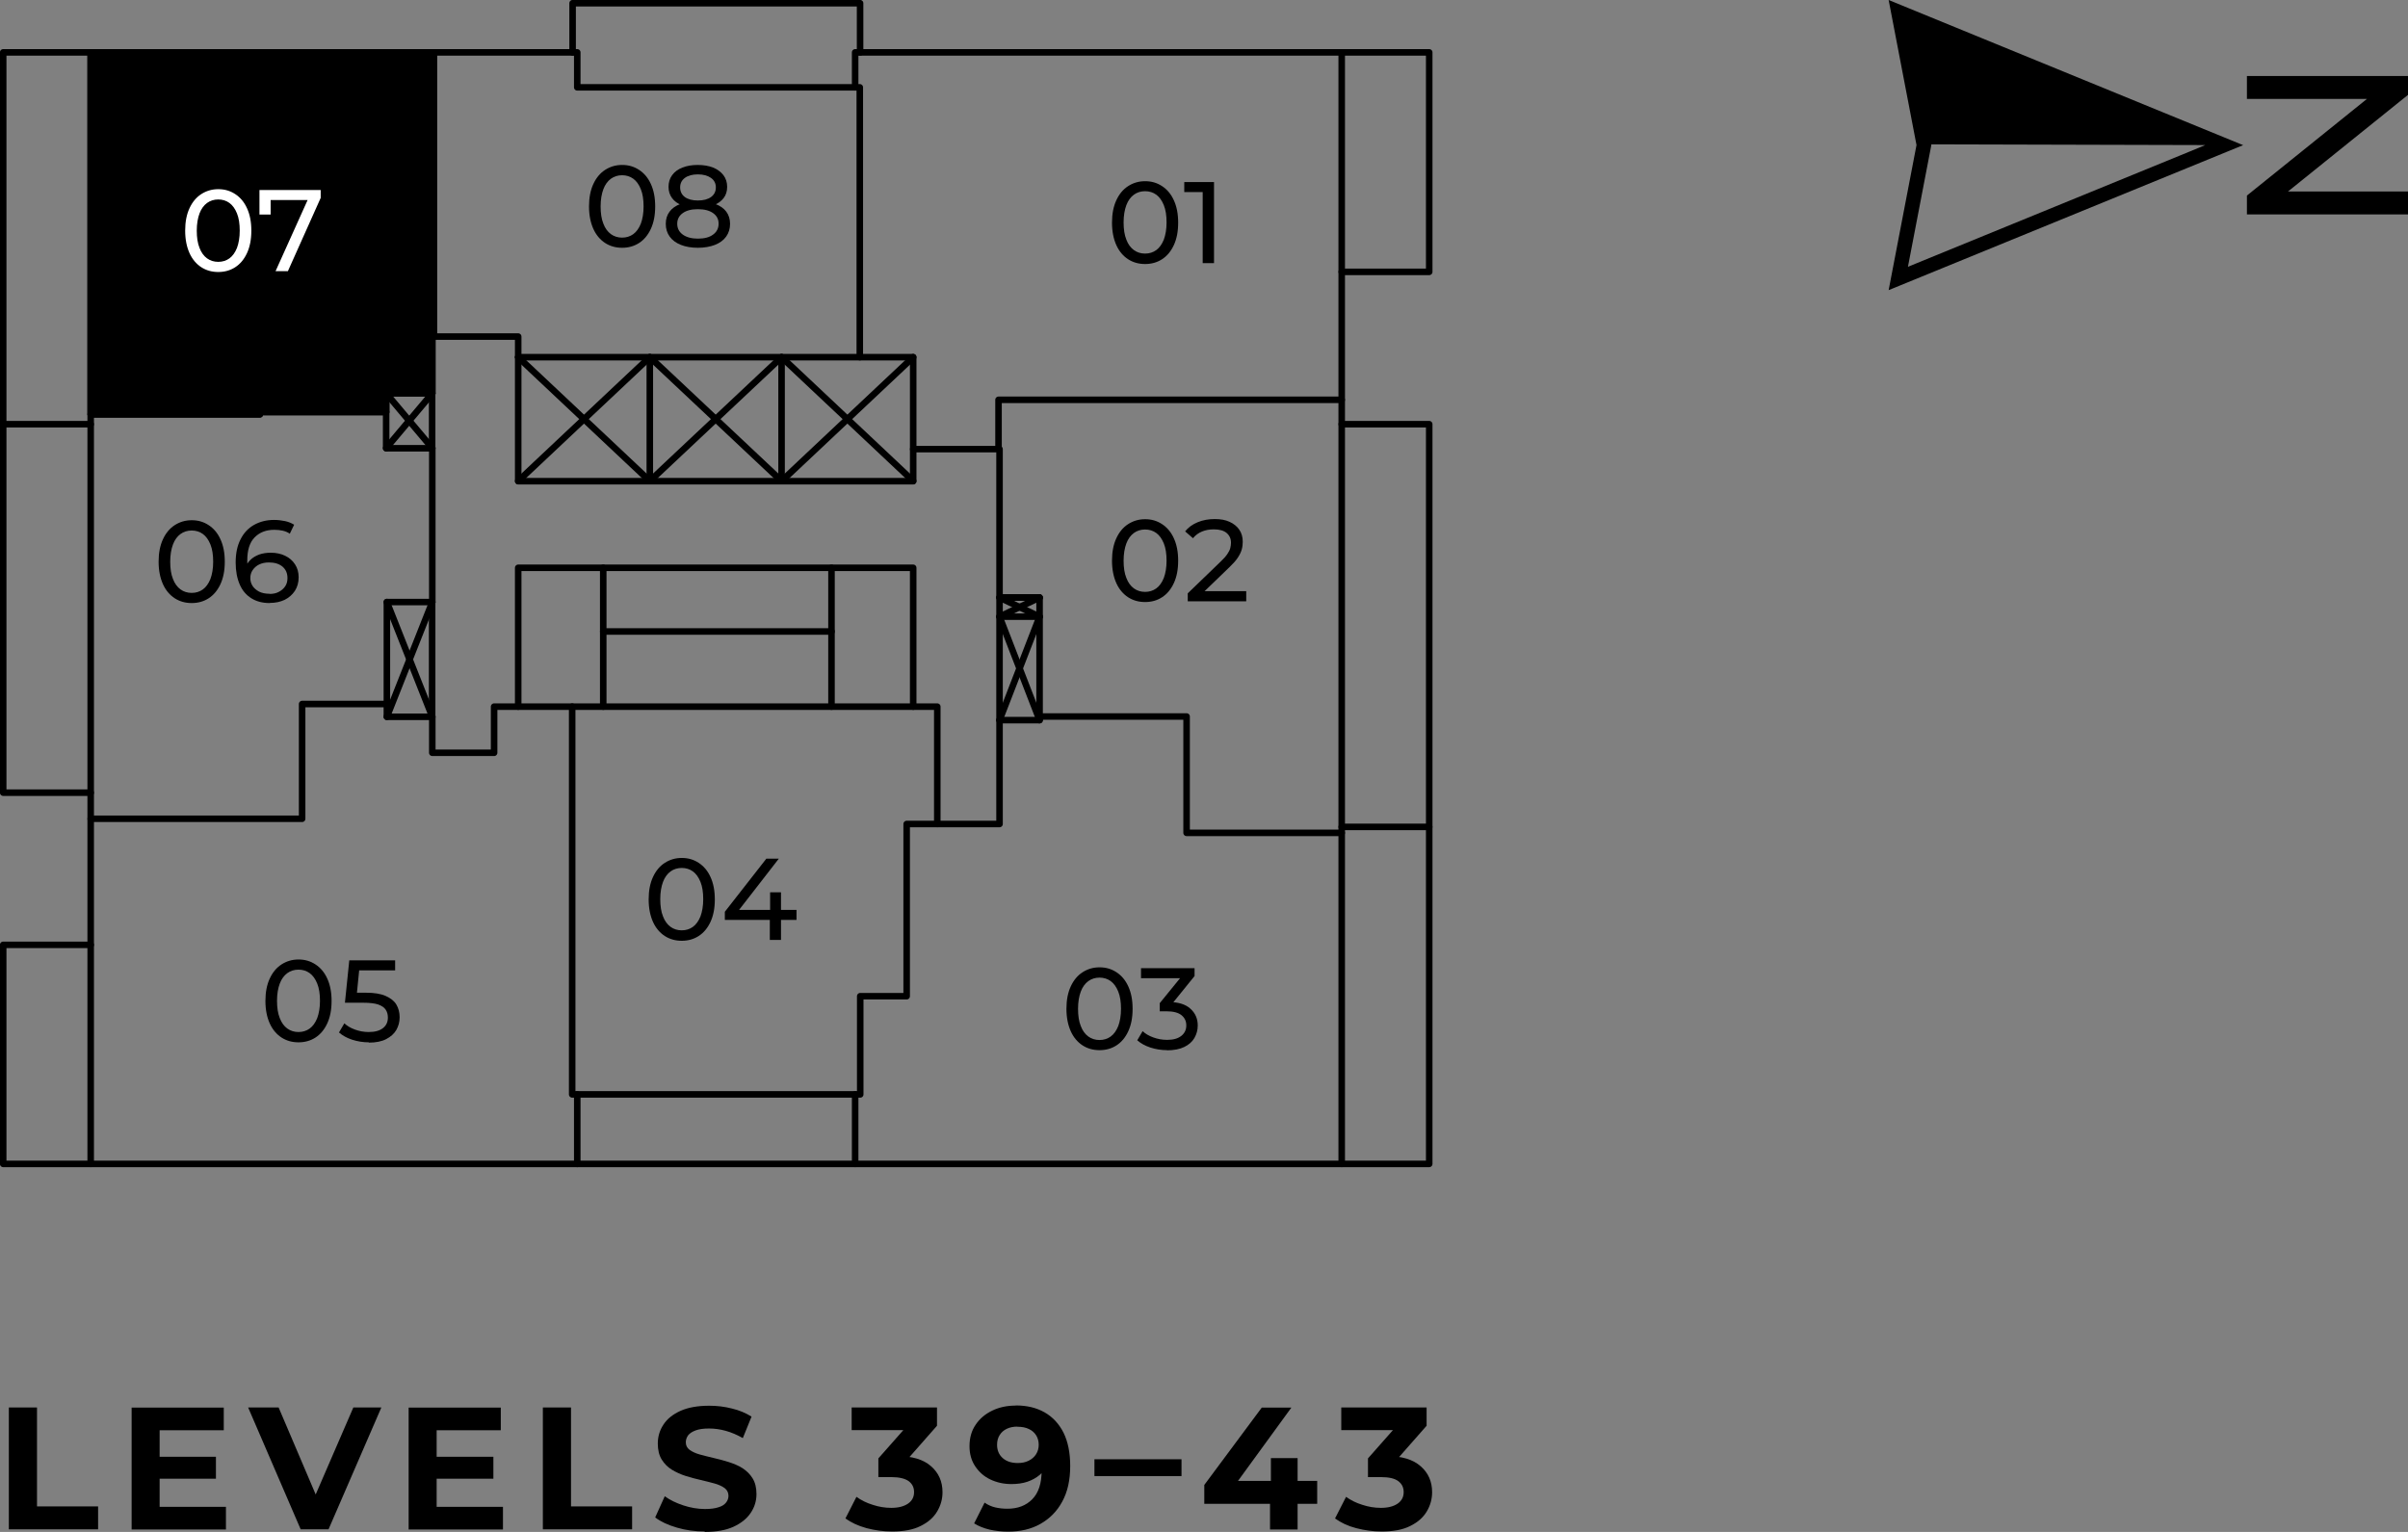 <?xml version="1.0" encoding="UTF-8"?><svg id="Layer_2" xmlns="http://www.w3.org/2000/svg" viewBox="0 0 165.94 105.6"><rect x="0" y="0" width="165.94" height="105.6" fill="#808080" stroke="none"/><defs><style>.cls-1,.cls-2,.cls-3{stroke-width:0px;}.cls-1,.cls-3{fill:#000;}.cls-4{fill:none;stroke:#000;stroke-linecap:round;stroke-linejoin:round;stroke-width:.45px;}.cls-2{fill:#fff;}.cls-3{fill-rule:evenodd;}</style></defs><g id="Layer_2-2"><path class="cls-1" d="M.61,105.42v-8.4h1.94v6.82h4.21v1.58H.61Z"/><path class="cls-1" d="M11,103.87h4.57v1.56h-6.5v-8.4h6.35v1.56h-4.42s0,5.28,0,5.28ZM10.84,100.42h4.04v1.51h-4.04v-1.51Z"/><path class="cls-1" d="M20.72,105.42l-3.62-8.4h2.1l3.17,7.44h-1.24l3.22-7.44h1.93l-3.64,8.4h-1.92Z"/><path class="cls-1" d="M30.09,103.87h4.57v1.56h-6.5v-8.4h6.35v1.56h-4.42s0,5.28,0,5.28ZM29.96,100.42h4.04v1.51h-4.04v-1.51Z"/><path class="cls-1" d="M37.41,105.42v-8.4h1.94v6.82h4.21v1.58h-6.16.01Z"/><path class="cls-1" d="M48.57,105.57c-.67,0-1.32-.09-1.93-.27-.62-.18-1.11-.41-1.49-.7l.66-1.46c.36.26.79.47,1.28.63.49.16.99.25,1.49.25.38,0,.69-.04.93-.12.24-.07.41-.18.52-.32s.17-.29.17-.47c0-.22-.09-.4-.26-.53-.18-.13-.41-.24-.7-.32s-.61-.16-.95-.24c-.35-.08-.7-.17-1.04-.28-.35-.11-.67-.26-.95-.43s-.52-.41-.7-.7c-.18-.29-.27-.66-.27-1.1,0-.48.13-.92.39-1.31.26-.4.65-.71,1.18-.95.52-.23,1.18-.35,1.97-.35.53,0,1.05.06,1.56.19.51.12.96.31,1.36.56l-.6,1.48c-.39-.22-.78-.39-1.18-.5-.39-.11-.78-.16-1.15-.16s-.68.04-.92.13c-.24.09-.41.2-.52.34-.1.14-.16.3-.16.48,0,.22.09.39.26.52.18.13.41.24.7.32s.61.16.95.24c.35.08.7.17,1.04.28s.67.24.95.42.52.41.7.7c.18.29.27.65.27,1.09,0,.47-.13.9-.4,1.3-.26.39-.66.71-1.18.95s-1.19.36-1.99.36v-.03Z"/><path class="cls-1" d="M61.46,105.57c-.58,0-1.16-.08-1.74-.23-.58-.16-1.06-.38-1.46-.67l.76-1.49c.32.23.69.42,1.12.55.42.14.85.21,1.28.21.49,0,.87-.1,1.15-.29.28-.19.42-.46.42-.79s-.12-.57-.37-.76c-.25-.18-.65-.28-1.2-.28h-.89v-1.29l2.34-2.65.22.7h-4.4v-1.56h5.88v1.26l-2.33,2.65-.98-.56h.56c1.03,0,1.81.23,2.34.7.53.46.79,1.06.79,1.79,0,.47-.12.91-.37,1.33s-.63.75-1.14,1c-.51.26-1.17.38-1.97.38h0Z"/><path class="cls-1" d="M69.99,96.88c.78,0,1.44.16,2,.48s.99.79,1.3,1.4c.3.61.46,1.37.46,2.29,0,.97-.18,1.79-.55,2.46-.36.67-.87,1.18-1.51,1.54s-1.38.53-2.23.53c-.44,0-.86-.05-1.27-.14-.41-.1-.76-.24-1.06-.43l.72-1.43c.23.16.48.27.74.33.26.06.54.09.83.09.72,0,1.29-.22,1.72-.66s.64-1.09.64-1.96c0-.14,0-.3-.01-.48,0-.18-.03-.35-.06-.53l.53.5c-.14.31-.33.57-.58.79-.25.21-.54.37-.86.48-.33.11-.7.16-1.1.16-.54,0-1.02-.11-1.46-.32s-.78-.52-1.04-.91c-.26-.39-.39-.85-.39-1.38,0-.58.14-1.07.43-1.49.28-.42.67-.74,1.15-.97s1.02-.34,1.6-.34h0ZM70.11,98.34c-.28,0-.52.05-.73.15-.21.1-.37.24-.49.43-.12.19-.18.41-.18.67,0,.38.13.69.39.92.26.23.61.34,1.04.34.28,0,.53-.05.75-.16s.39-.26.51-.45c.12-.19.18-.41.18-.65s-.06-.46-.17-.64c-.12-.19-.28-.34-.5-.44-.22-.11-.48-.16-.79-.16h-.01Z"/><path class="cls-1" d="M75.42,101.75v-1.16h6v1.16h-6Z"/><path class="cls-1" d="M82.99,103.67v-1.31l3.96-5.33h2.04l-3.88,5.33-.95-.28h6.61v1.58h-7.79,0ZM87.52,105.42v-1.76l.06-1.58v-1.57h1.84v4.92h-1.9,0Z"/><path class="cls-1" d="M95.2,105.57c-.58,0-1.16-.08-1.74-.23s-1.06-.38-1.46-.67l.76-1.49c.32.23.69.42,1.12.55.42.14.85.21,1.28.21.49,0,.87-.1,1.15-.29s.42-.46.42-.79-.12-.57-.37-.76-.65-.28-1.2-.28h-.89v-1.29l2.34-2.65.22.7h-4.4v-1.56h5.88v1.26l-2.33,2.65-.98-.56h.56c1.03,0,1.81.23,2.34.7.53.46.79,1.06.79,1.79,0,.47-.12.91-.37,1.33s-.63.75-1.14,1c-.51.26-1.17.38-1.97.38h0Z"/><g id="HATCH"><polygon class="cls-3" points="29.89 3.61 6.27 3.61 6.27 28.56 17.91 28.56 17.91 28.4 26.61 28.4 26.61 27.11 29.79 27.11 29.79 23.2 29.89 23.2 29.89 3.61 29.89 3.61"/></g><g id="LWPOLYLINE"><polygon class="cls-4" points="29.89 3.61 6.25 3.61 6.25 28.56 17.91 28.56 17.91 28.4 26.61 28.4 26.61 27.11 29.79 27.11 29.79 23.2 29.89 23.2 29.89 3.61"/></g><g id="LINE"><line class="cls-4" x1="44.78" y1="24.62" x2="44.78" y2="33.16"/></g><g id="LINE-2"><line class="cls-4" x1="53.86" y1="24.62" x2="53.86" y2="33.16"/></g><g id="LWPOLYLINE-2"><polyline class="cls-4" points="35.71 24.62 44.78 33.16 53.86 24.62 62.93 33.16"/></g><g id="LWPOLYLINE-3"><polyline class="cls-4" points="35.71 33.16 44.78 24.62 53.86 33.16 62.93 24.62"/></g><g id="LWPOLYLINE-4"><line class="cls-4" x1="26.61" y1="27.11" x2="29.79" y2="30.89"/></g><g id="LWPOLYLINE-5"><line class="cls-4" x1="29.79" y1="27.11" x2="26.61" y2="30.89"/></g><g id="LWPOLYLINE-6"><line class="cls-4" x1="26.66" y1="41.5" x2="29.79" y2="49.41"/></g><g id="LWPOLYLINE-7"><line class="cls-4" x1="26.66" y1="49.41" x2="29.79" y2="41.5"/></g><g id="LWPOLYLINE-8"><polyline class="cls-4" points="71.64 41.19 68.88 42.51 71.64 49.64"/></g><g id="LWPOLYLINE-9"><polyline class="cls-4" points="68.88 41.19 71.64 42.51 68.88 49.64"/></g><g id="LWPOLYLINE-10"><line class="cls-4" x1="41.57" y1="48.71" x2="41.57" y2="39.14"/></g><g id="LWPOLYLINE-11"><line class="cls-4" x1="57.3" y1="39.14" x2="57.3" y2="48.71"/></g><g id="LWPOLYLINE-12"><polyline class="cls-4" points="6.25 3.61 .22 3.61 .22 54.64 6.25 54.64"/></g><g id="LWPOLYLINE-13"><polyline class="cls-4" points="6.25 65.13 .22 65.13 .22 80.23 6.25 80.23"/></g><g id="LWPOLYLINE-14"><line class="cls-4" x1="39.78" y1="80.23" x2="58.93" y2="80.23"/></g><g id="LWPOLYLINE-15"><polyline class="cls-4" points="39.46 3.61 39.46 .22 59.27 .22 59.27 3.61"/></g><g id="LWPOLYLINE-16"><polyline class="cls-4" points="92.46 3.61 98.49 3.61 98.49 18.74 92.46 18.74"/></g><g id="LWPOLYLINE-17"><polyline class="cls-4" points="92.46 29.24 98.49 29.24 98.49 80.23 92.46 80.23"/></g><g id="LWPOLYLINE-18"><line class="cls-4" x1="92.46" y1="57" x2="98.49" y2="57"/></g><g id="LWPOLYLINE-19"><line class="cls-4" x1="6.25" y1="29.24" x2=".22" y2="29.24"/></g><g id="LWPOLYLINE-20"><polygon class="cls-4" points="92.46 80.23 58.93 80.23 58.93 75.44 39.78 75.44 39.78 80.23 6.25 80.23 6.25 3.61 39.78 3.61 39.78 6.02 58.93 6.02 58.93 3.61 92.46 3.61 92.46 80.23"/></g><g id="LWPOLYLINE-21"><polyline class="cls-4" points="35.71 39.14 62.93 39.14 62.93 48.71 35.71 48.71 35.71 39.14"/></g><g id="LWPOLYLINE-22"><line class="cls-4" x1="57.3" y1="43.53" x2="41.57" y2="43.53"/></g><g id="LWPOLYLINE-23"><rect class="cls-4" x="35.71" y="24.62" width="27.22" height="8.55"/></g><g id="LWPOLYLINE-24"><rect class="cls-4" x="26.66" y="41.5" width="3.12" height="7.91"/></g><g id="LWPOLYLINE-25"><rect class="cls-4" x="26.61" y="27.11" width="3.17" height="3.79"/></g><g id="LWPOLYLINE-26"><polyline class="cls-4" points="26.61 28.4 17.91 28.4 17.91 28.56 6.25 28.56"/></g><g id="LWPOLYLINE-27"><polyline class="cls-4" points="29.79 27.11 29.79 23.2 29.89 23.2 29.89 3.61"/></g><g id="LWPOLYLINE-28"><polyline class="cls-4" points="29.89 23.2 35.71 23.2 35.71 24.62"/></g><g id="LWPOLYLINE-29"><polyline class="cls-4" points="62.93 30.96 68.81 30.96 68.81 27.56 92.46 27.56"/></g><g id="LWPOLYLINE-30"><polyline class="cls-4" points="68.81 30.96 68.88 30.96 68.88 41.19 71.64 41.19 71.64 49.64 68.88 49.64 68.88 56.8 64.59 56.8 64.59 48.71 62.93 48.71"/></g><g id="LWPOLYLINE-31"><polyline class="cls-4" points="29.79 49.41 29.79 51.89 34.05 51.89 34.05 48.71 35.71 48.71"/></g><g id="LWPOLYLINE-32"><line class="cls-4" x1="29.79" y1="41.5" x2="29.79" y2="30.89"/></g><g id="LWPOLYLINE-33"><polyline class="cls-4" points="68.88 49.64 68.88 41.19 71.64 41.19"/></g><g id="LWPOLYLINE-34"><line class="cls-4" x1="68.88" y1="42.51" x2="71.64" y2="42.51"/></g><g id="LWPOLYLINE-35"><polyline class="cls-4" points="58.93 6.02 59.25 6.02 59.25 24.62"/></g><g id="LWPOLYLINE-36"><polyline class="cls-4" points="26.66 48.53 20.82 48.53 20.82 56.44 6.25 56.44"/></g><g id="LWPOLYLINE-37"><polyline class="cls-4" points="39.78 75.44 39.43 75.44 39.43 48.71"/></g><g id="LWPOLYLINE-38"><polyline class="cls-4" points="64.59 56.8 62.48 56.8 62.48 68.67 59.28 68.67 59.28 75.44 58.93 75.44"/></g><g id="LWPOLYLINE-39"><polyline class="cls-4" points="71.64 49.39 81.77 49.39 81.77 57.41 92.46 57.41"/></g><g id="TEXT"><path class="cls-1" d="M78.91,18.2c-.44,0-.83-.11-1.17-.33s-.62-.55-.81-.97-.3-.94-.3-1.55.1-1.12.3-1.55.47-.75.81-.97.73-.34,1.17-.34.82.11,1.17.34.62.55.81.97c.2.43.3.94.3,1.55s-.1,1.12-.3,1.55c-.2.43-.47.75-.81.97s-.73.33-1.17.33ZM78.91,17.48c.29,0,.55-.08.77-.24.22-.16.39-.4.52-.72.12-.32.19-.72.19-1.19s-.06-.87-.19-1.19-.3-.56-.52-.72c-.22-.16-.48-.24-.77-.24s-.55.08-.77.24c-.22.16-.4.4-.52.72s-.19.72-.19,1.19.06.87.19,1.19c.12.32.3.56.52.72s.48.24.77.24Z"/><path class="cls-1" d="M82.88,18.13v-5.27l.34.38h-1.61v-.69h2.05v5.59h-.79.01Z"/></g><g id="TEXT-2"><path class="cls-1" d="M46.98,64.85c-.44,0-.83-.11-1.17-.33-.34-.22-.62-.55-.81-.97s-.3-.94-.3-1.55.1-1.12.3-1.55.47-.75.81-.97.73-.34,1.17-.34.82.11,1.17.34.62.55.81.97c.2.43.3.94.3,1.55s-.1,1.12-.3,1.55-.47.75-.81.97-.73.33-1.17.33ZM46.98,64.13c.29,0,.55-.08.77-.24s.39-.4.52-.72c.12-.32.19-.72.19-1.19s-.06-.87-.19-1.19-.3-.56-.52-.72-.48-.24-.77-.24-.55.08-.77.24-.4.4-.52.72-.19.72-.19,1.19.06.87.19,1.19c.12.32.3.56.52.72s.48.24.77.24Z"/><path class="cls-1" d="M49.95,63.41v-.56l2.86-3.66h.86l-2.84,3.66-.41-.13h4.47v.69s-4.94,0-4.94,0ZM53.05,64.78v-1.37l.02-.69v-1.21h.75v3.28h-.77Z"/></g><g id="TEXT-3"><path class="cls-1" d="M20.57,71.85c-.44,0-.83-.11-1.17-.33s-.62-.55-.81-.97-.3-.94-.3-1.55.1-1.12.3-1.55.47-.75.81-.97.73-.34,1.17-.34.82.11,1.17.34.62.55.81.97c.2.43.3.94.3,1.55s-.1,1.12-.3,1.55c-.2.43-.47.75-.81.97s-.73.33-1.17.33ZM20.57,71.14c.29,0,.55-.08.77-.24.22-.16.39-.4.52-.72.12-.32.19-.72.19-1.19s-.06-.87-.19-1.19-.3-.56-.52-.72c-.22-.16-.48-.24-.77-.24s-.55.08-.77.24c-.22.16-.4.4-.52.72s-.19.72-.19,1.19.06.87.19,1.19c.12.32.3.56.52.72s.48.24.77.24Z"/><path class="cls-1" d="M25.42,71.85c-.39,0-.78-.06-1.15-.18-.37-.12-.67-.29-.91-.5l.37-.63c.19.18.43.32.73.43s.61.17.95.17c.43,0,.75-.09.98-.27s.34-.42.34-.73c0-.21-.05-.39-.15-.54-.1-.16-.28-.27-.52-.36-.25-.08-.59-.12-1.02-.12h-1.27l.3-2.92h3.16v.69h-2.86l.42-.39-.23,2.31-.42-.38h1.08c.56,0,1.01.07,1.35.22s.59.34.74.59.23.54.23.88-.08.61-.23.88c-.15.26-.39.47-.7.63s-.71.24-1.19.24v-.02Z"/></g><g id="TEXT-4"><path class="cls-1" d="M13.21,41.57c-.44,0-.83-.11-1.17-.33s-.62-.55-.81-.97-.3-.94-.3-1.55.1-1.12.3-1.55.47-.75.81-.97.73-.34,1.17-.34.82.11,1.17.34.62.55.81.97c.2.43.3.94.3,1.55s-.1,1.12-.3,1.55-.47.75-.81.97-.73.33-1.17.33ZM13.21,40.87c.29,0,.55-.08.77-.24s.39-.4.52-.72c.12-.32.19-.72.19-1.19s-.06-.87-.19-1.19-.3-.56-.52-.72-.48-.24-.77-.24-.55.08-.77.24-.4.4-.52.72-.19.72-.19,1.19.06.87.19,1.19c.12.32.3.56.52.72s.48.24.77.24Z"/><path class="cls-1" d="M18.59,41.57c-.5,0-.92-.11-1.27-.33s-.62-.53-.8-.95c-.18-.41-.28-.92-.28-1.51,0-.63.11-1.17.34-1.61.22-.44.54-.77.93-.99s.86-.34,1.37-.34c.27,0,.52.03.76.08.24.05.45.14.63.25l-.3.62c-.14-.1-.31-.17-.49-.21s-.38-.06-.58-.06c-.57,0-1.02.18-1.36.53s-.5.88-.5,1.58c0,.11,0,.25.02.4.01.16.04.31.08.46l-.27-.27c.08-.25.21-.45.38-.62s.38-.29.62-.38c.24-.08.5-.12.79-.12.37,0,.7.07.99.21s.51.33.68.59.25.55.25.9-.09.67-.26.93c-.18.27-.41.47-.71.62-.3.14-.63.21-1.01.21h-.01ZM18.57,40.94c.25,0,.46-.04.64-.14.18-.09.33-.22.44-.38s.16-.35.16-.57c0-.33-.11-.59-.34-.79-.23-.19-.54-.29-.94-.29-.26,0-.48.05-.67.14s-.34.23-.45.39-.16.35-.16.55.05.37.15.53.25.29.45.4c.2.1.44.15.73.15h0Z"/></g><g id="TEXT-5"><path class="cls-2" d="M15.04,18.75c-.44,0-.83-.11-1.17-.33s-.62-.55-.81-.97-.3-.94-.3-1.55.1-1.12.3-1.55.47-.75.81-.97.73-.34,1.17-.34.82.11,1.17.34.62.55.81.97c.2.43.3.94.3,1.55s-.1,1.12-.3,1.55c-.2.43-.47.75-.81.97s-.73.33-1.17.33ZM15.04,18.05c.29,0,.55-.08.77-.24.22-.16.39-.4.52-.72.12-.32.19-.72.19-1.19s-.06-.87-.19-1.19-.3-.56-.52-.72c-.22-.16-.48-.24-.77-.24s-.55.08-.77.24-.4.4-.52.72-.19.72-.19,1.19.06.87.19,1.19c.12.32.3.56.52.72s.48.24.77.24Z"/><path class="cls-2" d="M18.99,18.69l2.37-5.26.21.36h-3.32l.4-.39v1.39h-.77v-1.69h4.22v.54l-2.26,5.05s-.85,0-.85,0Z"/></g><g id="TEXT-6"><path class="cls-1" d="M42.87,17.08c-.44,0-.83-.11-1.17-.33-.34-.22-.62-.55-.81-.97s-.3-.94-.3-1.55.1-1.12.3-1.55.47-.75.81-.97.73-.34,1.17-.34.82.11,1.17.34.62.55.81.97c.2.43.3.94.3,1.55s-.1,1.12-.3,1.55c-.2.43-.47.75-.81.97s-.73.33-1.17.33ZM42.87,16.38c.29,0,.55-.08.77-.24s.39-.4.52-.72c.12-.32.19-.72.19-1.19s-.06-.87-.19-1.19-.3-.56-.52-.72-.48-.24-.77-.24-.55.08-.77.24-.4.4-.52.72-.19.72-.19,1.19.06.87.19,1.19c.12.32.3.56.52.72.22.16.48.24.77.24Z"/><path class="cls-1" d="M48.09,17.08c-.45,0-.84-.07-1.17-.2-.33-.13-.59-.32-.77-.57s-.27-.54-.27-.88.09-.61.26-.84c.17-.23.42-.41.75-.53s.73-.18,1.2-.18.87.06,1.2.18.59.3.76.53.26.51.26.84-.09.63-.27.88-.44.44-.77.57c-.34.13-.73.2-1.18.2ZM48.09,14.32c-.43,0-.79-.06-1.09-.17s-.53-.28-.69-.5-.24-.47-.24-.77.08-.58.25-.81c.17-.23.4-.4.71-.52.3-.12.66-.18,1.05-.18s.76.06,1.06.18c.3.12.54.3.71.52s.26.5.26.81-.08.56-.24.77-.39.38-.69.5c-.3.11-.67.17-1.09.17ZM48.09,16.45c.45,0,.8-.09,1.05-.28.25-.18.38-.43.38-.75s-.13-.55-.38-.73c-.25-.18-.6-.27-1.05-.27s-.79.09-1.04.27-.38.42-.38.73.12.56.38.75c.25.18.6.28,1.04.28ZM48.09,13.82c.39,0,.69-.08.91-.24s.33-.38.33-.66-.11-.5-.34-.66-.53-.24-.9-.24-.67.08-.89.24-.33.38-.33.66.11.5.32.66c.22.16.52.24.9.24Z"/></g><g id="TEXT-7"><path class="cls-1" d="M78.91,41.5c-.44,0-.83-.11-1.17-.33s-.62-.55-.81-.97-.3-.94-.3-1.55.1-1.12.3-1.55.47-.75.81-.97.73-.34,1.17-.34.82.11,1.17.34.62.55.81.97c.2.43.3.94.3,1.55s-.1,1.12-.3,1.55c-.2.43-.47.75-.81.97s-.73.33-1.17.33ZM78.91,40.8c.29,0,.55-.08.77-.24.22-.16.39-.4.52-.72.12-.32.19-.72.19-1.19s-.06-.87-.19-1.19-.3-.56-.52-.72c-.22-.16-.48-.24-.77-.24s-.55.08-.77.24c-.22.16-.4.4-.52.72s-.19.72-.19,1.19.06.87.19,1.19c.12.32.3.56.52.72s.48.24.77.24Z"/><path class="cls-1" d="M81.85,41.44v-.54l2.28-2.2c.2-.19.35-.36.45-.51s.17-.28.2-.41c.03-.12.05-.25.05-.36,0-.29-.1-.51-.3-.68-.2-.17-.5-.25-.89-.25-.3,0-.57.05-.81.15s-.45.25-.62.46l-.54-.47c.21-.27.5-.48.86-.63s.75-.22,1.19-.22c.39,0,.73.06,1.01.19.29.13.51.31.67.54.16.23.24.51.24.83,0,.18-.02.36-.07.54s-.14.36-.27.56-.33.42-.58.66l-2.03,1.96-.19-.31h3.38v.7h-4.03Z"/></g><g id="TEXT-8"><path class="cls-1" d="M75.77,72.39c-.44,0-.83-.11-1.17-.33s-.62-.55-.81-.97-.3-.94-.3-1.55.1-1.12.3-1.55.47-.75.81-.97.73-.34,1.17-.34.82.11,1.17.34.62.55.81.97c.2.43.3.94.3,1.55s-.1,1.12-.3,1.55c-.2.43-.47.75-.81.97s-.73.33-1.17.33ZM75.77,71.69c.29,0,.55-.08.77-.24.22-.16.39-.4.52-.72.12-.32.19-.72.19-1.19s-.06-.87-.19-1.19-.3-.56-.52-.72c-.22-.16-.48-.24-.77-.24s-.55.08-.77.24c-.22.16-.4.4-.52.72s-.19.72-.19,1.19.06.87.19,1.19c.12.32.3.56.52.72s.48.24.77.24Z"/><path class="cls-1" d="M80.43,72.39c-.39,0-.78-.06-1.15-.18s-.67-.29-.91-.5l.37-.63c.19.18.43.32.73.43s.62.17.96.17c.42,0,.74-.09.97-.27s.35-.42.35-.72-.11-.53-.33-.71-.57-.27-1.05-.27h-.45v-.56l1.66-2.04.11.32h-3.06v-.69h3.69v.54l-1.65,2.04-.42-.25h.26c.68,0,1.18.15,1.52.46.34.3.51.69.51,1.16,0,.31-.08.6-.23.86s-.39.47-.7.62-.71.23-1.19.23h0Z"/></g><polygon class="cls-1" points="165.94 13.2 157.67 13.2 165.94 6.54 165.94 5.24 154.84 5.24 154.84 6.82 163.11 6.82 154.84 13.48 154.84 14.78 165.94 14.78 165.94 13.2"/><path class="cls-1" d="M154.59,10.01L130.15,0l1.92,10-1.92,10,24.44-10ZM133.08,9.95l18.89.05-1.11.46-19.38,7.93,1.61-8.38v-.06Z"/></g></svg>